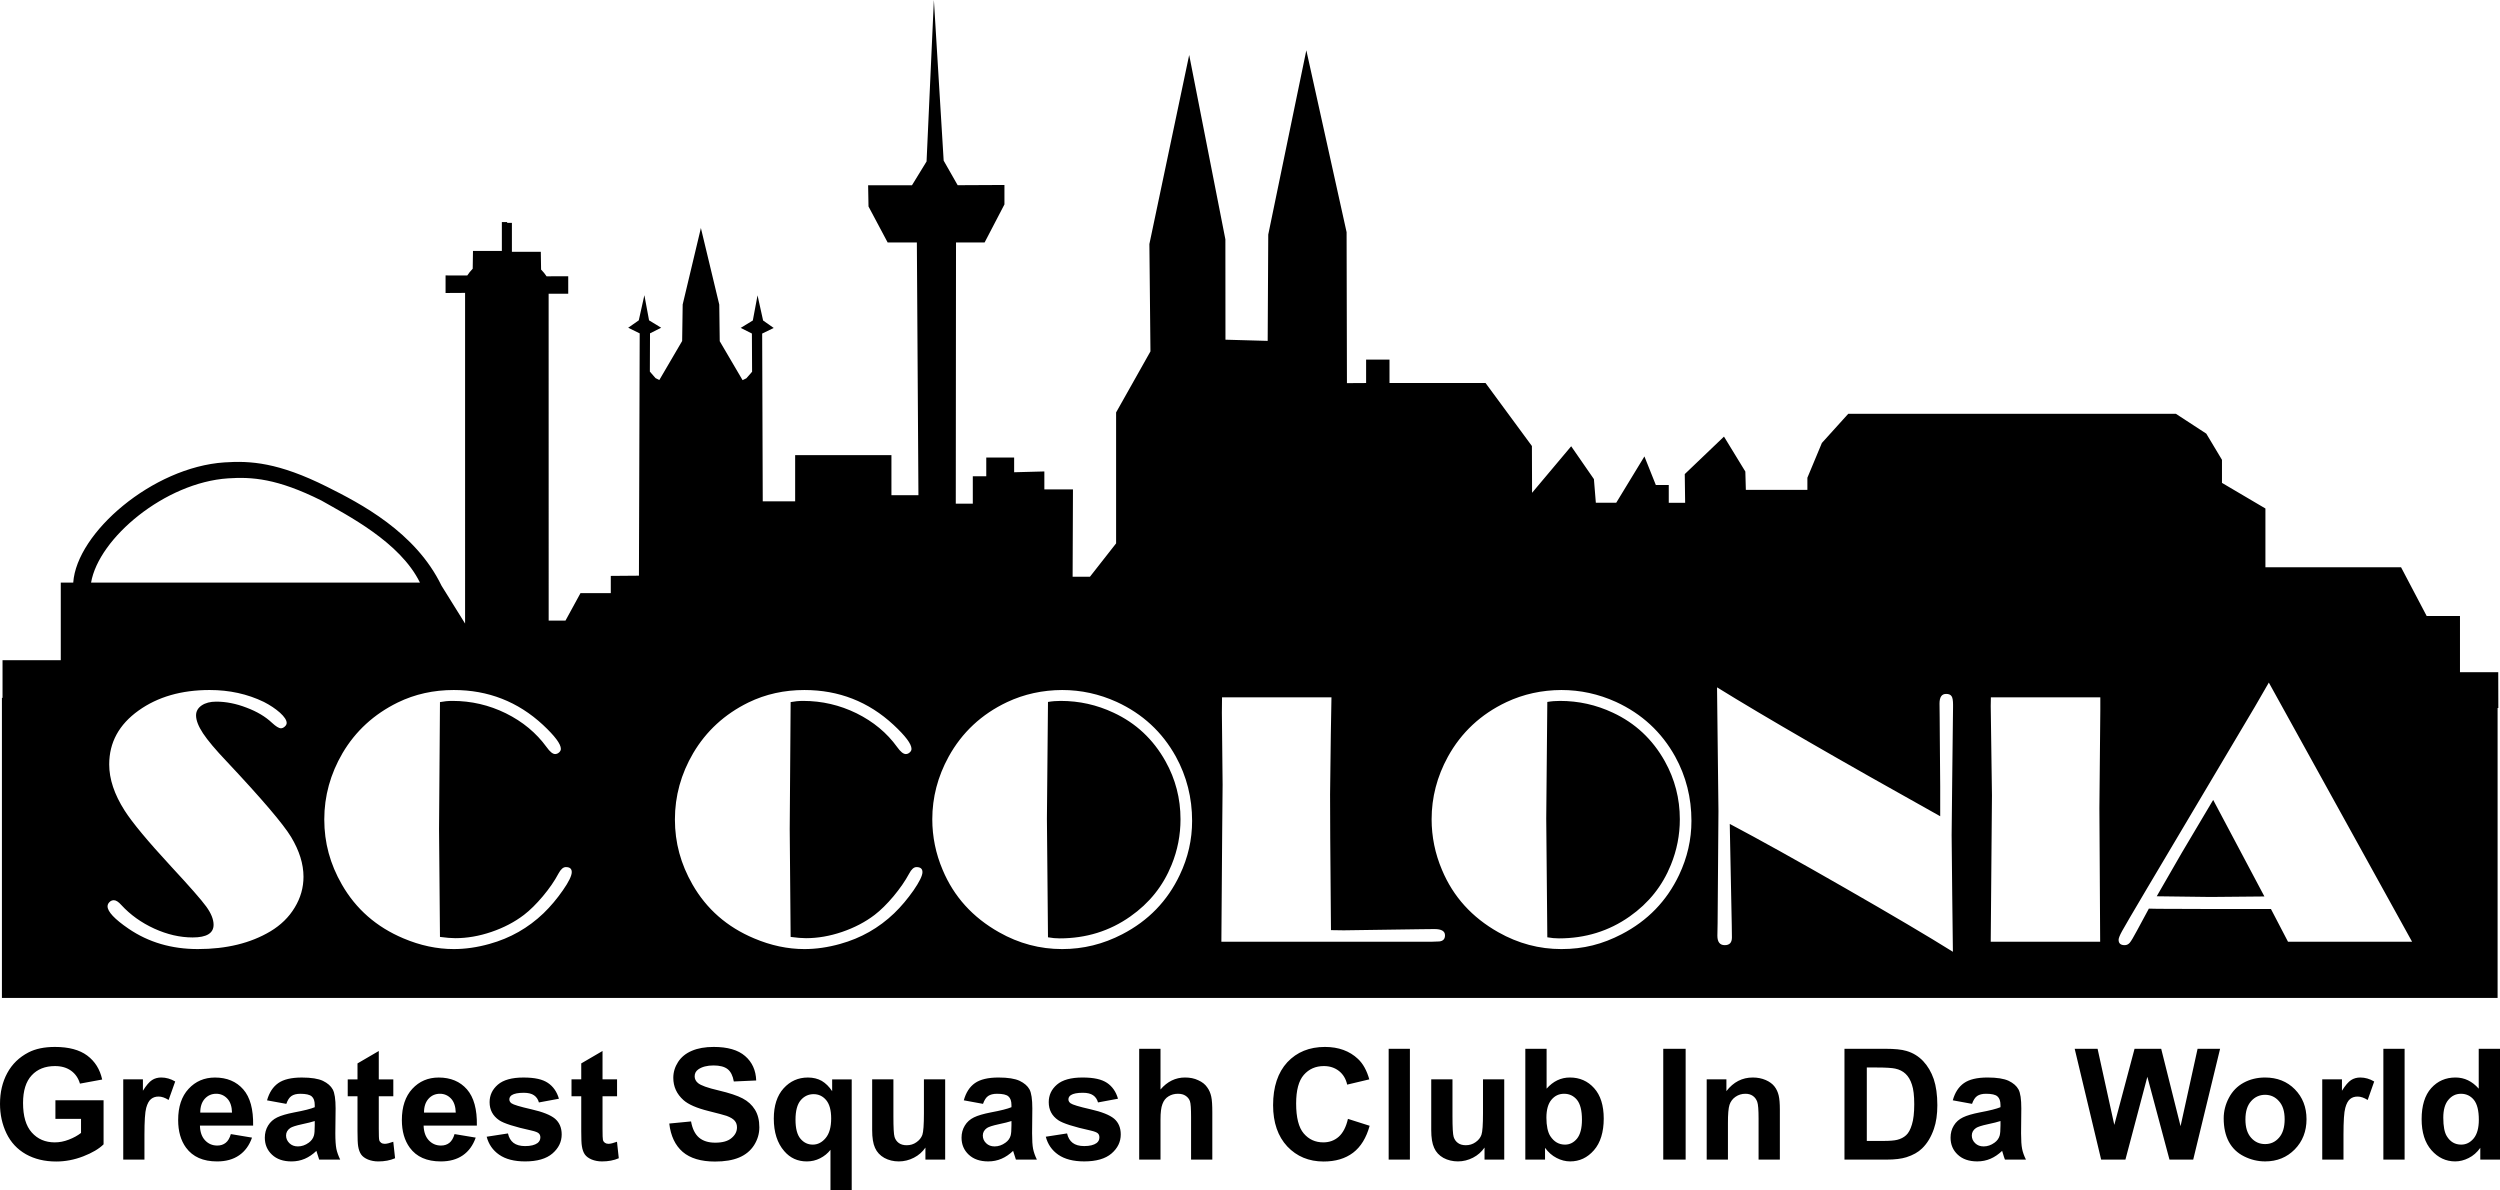 <?xml version="1.0" encoding="UTF-8"?>
<svg id="Layer_1" data-name="Layer 1" xmlns="http://www.w3.org/2000/svg" viewBox="0 0 651.98 310.38">
  <defs>
    <style>
      .cls-1 {
        fill-rule: evenodd;
      }
    </style>
  </defs>
  <path class="cls-1" d="M216.58,310.38v-10.52c-.71,.93-1.62,1.66-2.7,2.21s-2.23,.82-3.48,.82c-2.39,0-4.34-.89-5.88-2.69-1.81-2.08-2.72-4.91-2.72-8.49,0-3.36,.86-5.99,2.55-7.87,1.71-1.89,3.82-2.83,6.34-2.83,1.39,0,2.6,.3,3.62,.88,1.01,.6,1.92,1.49,2.71,2.68v-3.08h5.1v28.89h-5.54m-38.54-9.98c-1.95-1.69-3.12-4.15-3.5-7.39l5.68-.55c.34,1.91,1.03,3.31,2.07,4.21,1.05,.89,2.46,1.33,4.24,1.33,1.87,0,3.29-.39,4.23-1.19,.97-.8,1.44-1.72,1.44-2.8,0-.68-.19-1.25-.6-1.73-.4-.48-1.1-.9-2.1-1.27-.68-.23-2.24-.64-4.67-1.25-3.12-.77-5.33-1.74-6.58-2.86-1.78-1.59-2.66-3.53-2.66-5.81,0-1.47,.42-2.85,1.25-4.14,.83-1.27,2.03-2.26,3.61-2.92,1.56-.67,3.46-1,5.68-1,3.63,0,6.36,.79,8.19,2.38,1.83,1.58,2.8,3.71,2.89,6.37l-5.84,.26c-.25-1.49-.79-2.56-1.6-3.21-.82-.65-2.06-.97-3.7-.97s-3.02,.35-3.99,1.05c-.61,.44-.92,1.03-.92,1.79,0,.67,.29,1.27,.87,1.75,.73,.62,2.52,1.26,5.36,1.92,2.84,.67,4.94,1.37,6.29,2.09,1.37,.72,2.44,1.7,3.2,2.93,.77,1.25,1.15,2.77,1.15,4.61,0,1.66-.46,3.2-1.37,4.65-.93,1.45-2.23,2.52-3.91,3.22-1.68,.71-3.78,1.05-6.28,1.05-3.65,0-6.47-.84-8.43-2.52m-171.28,.61c-2.25-1.28-3.94-3.09-5.07-5.44-1.13-2.36-1.69-4.93-1.69-7.69,0-3.02,.63-5.7,1.89-8.03,1.26-2.34,3.11-4.13,5.54-5.39,1.85-.96,4.16-1.43,6.91-1.43,3.59,0,6.39,.75,8.41,2.25,2.02,1.51,3.32,3.59,3.9,6.25l-5.8,1.07c-.41-1.41-1.17-2.54-2.29-3.35-1.13-.82-2.53-1.23-4.22-1.23-2.54,0-4.58,.8-6.07,2.41-1.51,1.62-2.26,4.02-2.26,7.21,0,3.43,.75,6,2.28,7.71s3.52,2.57,6,2.57c1.22,0,2.44-.24,3.67-.72,1.23-.47,2.29-1.06,3.17-1.74v-3.67h-6.68v-4.86h12.56v11.5c-1.21,1.19-2.98,2.23-5.3,3.13s-4.67,1.35-7.05,1.35c-3.02,0-5.66-.64-7.9-1.9m328.95-2.03c-2.44-2.62-3.7-6.21-3.7-10.76,0-4.81,1.26-8.53,3.71-11.2,2.5-2.66,5.76-3.99,9.82-3.99,3.53,0,6.41,1.05,8.61,3.13,1.31,1.23,2.3,3.01,2.95,5.33l-5.77,1.37c-.33-1.5-1.04-2.68-2.13-3.55-1.1-.86-2.41-1.29-3.94-1.29-2.17,0-3.89,.77-5.24,2.3-1.34,1.54-2,4.02-2,7.47,0,3.65,.66,6.26,1.98,7.8,1.33,1.56,3.02,2.33,5.12,2.33,1.56,0,2.9-.49,4.01-1.47,1.1-.99,1.92-2.54,2.4-4.66l5.66,1.8c-.87,3.14-2.3,5.49-4.32,7.03-2.03,1.53-4.58,2.29-7.7,2.29-3.81,0-6.98-1.31-9.46-3.93m-287.19,.33c-1.38-1.89-2.06-4.29-2.06-7.21,0-3.46,.9-6.18,2.72-8.14,1.81-1.96,4.1-2.95,6.88-2.95,3.1,0,5.57,1.03,7.37,3.08,1.81,2.06,2.66,5.21,2.58,9.45h-13.87c.03,1.65,.48,2.93,1.33,3.84,.86,.92,1.92,1.37,3.2,1.37,.86,0,1.59-.24,2.18-.71,.6-.47,1.04-1.23,1.35-2.28l5.52,.92c-.71,2.03-1.83,3.56-3.37,4.62-1.53,1.06-3.44,1.59-5.74,1.59-3.64,0-6.33-1.19-8.09-3.58m22.41,1.82c-1.24-1.17-1.87-2.64-1.87-4.43,0-1.18,.29-2.24,.85-3.16,.57-.93,1.36-1.64,2.37-2.13,1.03-.5,2.49-.92,4.42-1.3,2.59-.48,4.38-.94,5.38-1.36v-.55c0-1.06-.26-1.82-.79-2.27-.53-.46-1.52-.68-2.98-.68-1,0-1.75,.2-2.3,.58-.56,.38-1,1.06-1.34,2.05l-5.03-.92c.56-2.02,1.54-3.52,2.92-4.49,1.37-.97,3.43-1.46,6.14-1.46,2.48,0,4.31,.3,5.52,.87,1.21,.59,2.06,1.33,2.55,2.23,.5,.9,.75,2.56,.75,4.96l-.07,6.47c0,1.84,.1,3.19,.27,4.07,.18,.87,.52,1.81,1,2.81h-5.48c-.15-.38-.32-.91-.53-1.64-.1-.33-.16-.55-.2-.64-.94,.91-1.97,1.6-3.03,2.06-1.08,.46-2.23,.69-3.45,.69-2.17,0-3.86-.59-5.1-1.76m25.02,1.26c-.8-.34-1.39-.77-1.76-1.3-.38-.54-.64-1.25-.79-2.16-.11-.64-.17-1.95-.17-3.9v-9.13h-2.55v-4.41h2.55v-4.16l5.55-3.24v7.4h3.79v4.41h-3.79v8.44c0,1.71,.04,2.7,.12,2.99,.07,.28,.23,.51,.49,.7,.26,.18,.58,.27,.94,.27,.51,0,1.25-.18,2.23-.54l.47,4.3c-1.29,.56-2.75,.83-4.38,.83-1,0-1.89-.18-2.7-.5m10.92-3.08c-1.38-1.89-2.07-4.29-2.07-7.21,0-3.46,.91-6.18,2.72-8.14s4.11-2.95,6.88-2.95c3.12,0,5.57,1.03,7.37,3.08,1.8,2.06,2.67,5.21,2.59,9.45h-13.89c.05,1.65,.5,2.93,1.35,3.84,.86,.92,1.92,1.37,3.19,1.37,.87,0,1.6-.24,2.19-.71,.58-.47,1.04-1.23,1.34-2.28l5.52,.92c-.71,2.03-1.83,3.56-3.36,4.62-1.54,1.06-3.44,1.59-5.74,1.59-3.65,0-6.34-1.19-8.09-3.58m23.32,1.84c-1.67-1.16-2.76-2.73-3.27-4.7l5.55-.86c.24,1.09,.72,1.9,1.44,2.46,.73,.55,1.74,.84,3.04,.84,1.44,0,2.51-.27,3.23-.79,.48-.37,.74-.86,.74-1.48,0-.42-.13-.78-.41-1.04-.26-.26-.88-.51-1.84-.73-4.48-.98-7.31-1.89-8.5-2.71-1.65-1.13-2.49-2.7-2.49-4.7,0-1.82,.73-3.35,2.16-4.58,1.44-1.23,3.65-1.85,6.66-1.85s4.99,.47,6.38,1.4,2.35,2.31,2.88,4.13l-5.22,.97c-.22-.81-.65-1.44-1.28-1.87-.62-.43-1.51-.65-2.66-.65-1.46,0-2.5,.2-3.14,.61-.42,.29-.63,.66-.63,1.12,0,.4,.19,.74,.55,1.01,.5,.37,2.23,.89,5.17,1.56,2.96,.67,5.02,1.49,6.19,2.46,1.15,.99,1.74,2.36,1.74,4.11,0,1.93-.81,3.58-2.42,4.97-1.6,1.37-3.97,2.06-7.11,2.06-2.85,0-5.11-.59-6.76-1.74m24.11,1.24c-.8-.34-1.39-.77-1.77-1.3-.38-.54-.64-1.25-.78-2.16-.12-.64-.17-1.95-.17-3.9v-9.13h-2.54v-4.41h2.54v-4.16l5.55-3.24v7.4h3.79v4.41h-3.79v8.44c0,1.71,.04,2.7,.11,2.99,.08,.28,.24,.51,.5,.7,.26,.18,.56,.27,.94,.27,.51,0,1.24-.18,2.22-.54l.47,4.3c-1.28,.56-2.74,.83-4.38,.83-.99,0-1.89-.18-2.69-.5m76.32-.42c-1.11-.63-1.92-1.49-2.42-2.61-.51-1.11-.75-2.66-.75-4.63v-13.24h5.54v9.61c0,2.95,.09,4.74,.3,5.41,.2,.66,.58,1.19,1.11,1.58,.54,.39,1.23,.58,2.06,.58,.94,0,1.8-.25,2.54-.79,.74-.51,1.26-1.15,1.54-1.91,.27-.78,.41-2.66,.41-5.66v-8.82h5.54v20.93h-5.15v-3.14c-.76,1.12-1.76,2-3,2.64s-2.56,.97-3.94,.97-2.67-.31-3.78-.92m22.01-.84c-1.24-1.17-1.87-2.64-1.87-4.43,0-1.18,.29-2.24,.86-3.16,.56-.93,1.36-1.64,2.37-2.13,1.01-.5,2.48-.92,4.4-1.3,2.59-.48,4.39-.94,5.39-1.36v-.55c0-1.06-.27-1.82-.8-2.27-.52-.46-1.5-.68-2.98-.68-.97,0-1.74,.2-2.3,.58-.55,.38-.99,1.06-1.34,2.05l-5.01-.92c.55-2.02,1.52-3.52,2.9-4.49,1.39-.97,3.43-1.46,6.15-1.46,2.48,0,4.32,.3,5.52,.87,1.21,.59,2.07,1.33,2.56,2.23s.74,2.56,.74,4.96l-.06,6.47c0,1.84,.09,3.19,.26,4.07,.18,.87,.5,1.81,.99,2.81h-5.47c-.14-.38-.32-.91-.53-1.64-.1-.33-.16-.55-.2-.64-.95,.91-1.96,1.6-3.04,2.06-1.07,.46-2.22,.69-3.45,.69-2.16,0-3.84-.59-5.09-1.76m23.36,.02c-1.67-1.16-2.75-2.73-3.26-4.7l5.55-.86c.24,1.09,.72,1.9,1.45,2.46,.72,.55,1.72,.84,3.03,.84,1.42,0,2.51-.27,3.22-.79,.49-.37,.73-.86,.73-1.48,0-.42-.12-.78-.39-1.04-.28-.26-.89-.51-1.85-.73-4.47-.98-7.29-1.89-8.49-2.71-1.66-1.13-2.48-2.7-2.48-4.7,0-1.82,.71-3.35,2.14-4.58s3.66-1.85,6.66-1.85,5,.47,6.4,1.4c1.38,.93,2.34,2.31,2.86,4.13l-5.21,.97c-.23-.81-.65-1.44-1.28-1.87s-1.51-.65-2.66-.65c-1.47,0-2.51,.2-3.14,.61-.43,.29-.64,.66-.64,1.12,0,.4,.2,.74,.56,1.01,.5,.37,2.22,.89,5.17,1.56,2.96,.67,5.02,1.49,6.19,2.46,1.15,.99,1.73,2.36,1.73,4.11,0,1.93-.8,3.58-2.41,4.97-1.6,1.37-3.97,2.06-7.11,2.06-2.85,0-5.11-.59-6.77-1.74m100.43,.82c-1.11-.63-1.92-1.49-2.41-2.61-.51-1.11-.76-2.66-.76-4.63v-13.24h5.54v9.61c0,2.95,.1,4.74,.31,5.41,.21,.66,.58,1.19,1.12,1.58,.53,.39,1.22,.58,2.04,.58,.95,0,1.79-.25,2.55-.79,.74-.51,1.26-1.15,1.53-1.91,.28-.78,.41-2.66,.41-5.66v-8.82h5.54v20.93h-5.14v-3.14c-.77,1.12-1.76,2-3,2.64-1.25,.64-2.56,.97-3.93,.97s-2.68-.31-3.8-.92m29.53,.02c-1.16-.59-2.17-1.48-3.02-2.64v3.07h-5.14v-28.9h5.55v10.4c1.7-1.93,3.72-2.91,6.07-2.91,2.55,0,4.66,.92,6.32,2.77,1.67,1.85,2.51,4.49,2.51,7.96s-.86,6.32-2.56,8.24c-1.7,1.95-3.76,2.91-6.2,2.91-1.19,0-2.37-.3-3.53-.9m104.61-.86c-1.25-1.17-1.87-2.64-1.87-4.43,0-1.18,.28-2.24,.85-3.16,.56-.93,1.36-1.64,2.38-2.13,1.02-.5,2.48-.92,4.4-1.3,2.59-.48,4.38-.94,5.39-1.36v-.55c0-1.06-.27-1.82-.8-2.27-.52-.46-1.51-.68-2.98-.68-.98,0-1.74,.2-2.3,.58-.55,.38-.99,1.06-1.34,2.05l-5.02-.92c.55-2.02,1.53-3.52,2.91-4.49s3.43-1.46,6.15-1.46c2.47,0,4.31,.3,5.52,.87,1.21,.59,2.06,1.33,2.55,2.23,.5,.9,.74,2.56,.74,4.96l-.06,6.47c0,1.84,.09,3.19,.27,4.07,.17,.87,.5,1.81,1,2.81h-5.48c-.15-.38-.33-.91-.54-1.64-.09-.33-.15-.55-.19-.64-.95,.91-1.97,1.6-3.04,2.06s-2.22,.69-3.45,.69c-2.16,0-3.85-.59-5.09-1.76m74.68,.45c-1.74-.86-3.06-2.13-3.97-3.8-.9-1.68-1.35-3.72-1.35-6.13,0-1.83,.45-3.63,1.35-5.33,.91-1.73,2.2-3.05,3.85-3.95,1.66-.9,3.52-1.36,5.58-1.36,3.16,0,5.76,1.03,7.78,3.08,2.02,2.06,3.04,4.65,3.04,7.8s-1.03,5.79-3.07,7.87c-2.05,2.08-4.62,3.13-7.71,3.13-1.93,0-3.76-.44-5.5-1.31m48.87-1.6c-1.71-1.94-2.57-4.64-2.57-8.11s.83-6.24,2.5-8.09,3.77-2.77,6.34-2.77c2.33,0,4.35,.98,6.05,2.91v-10.4h5.55v28.9h-5.14v-3.07c-.86,1.2-1.86,2.08-3.04,2.66-1.16,.59-2.33,.88-3.51,.88-2.41,0-4.47-.97-6.18-2.91m-601.97,2.44v-20.93h5.13v2.97c.88-1.4,1.67-2.33,2.38-2.78,.69-.45,1.5-.67,2.4-.67,1.25,0,2.47,.35,3.64,1.04l-1.72,4.82c-.93-.59-1.8-.89-2.6-.89s-1.42,.2-1.97,.64c-.54,.42-.96,1.2-1.27,2.31-.31,1.12-.46,3.45-.46,7.02v6.47h-5.53m264.95,0v-28.9h5.56v10.62c1.77-2.09,3.93-3.13,6.39-3.13,1.3,0,2.44,.23,3.44,.71,1.06,.47,1.81,1.08,2.32,1.82,.55,.73,.88,1.55,1.08,2.44s.28,2.27,.28,4.16v12.28h-5.54v-11.06c0-2.2-.09-3.59-.3-4.18s-.6-1.06-1.12-1.4c-.52-.36-1.19-.53-2.01-.53-.92,0-1.72,.22-2.45,.67-.74,.44-1.26,1.12-1.59,2.02-.35,.9-.5,2.23-.5,3.99v10.49h-5.56m65.06,0v-28.9h5.54v28.9h-5.54m71.61,0v-28.9h5.84v28.9h-5.84m11.33,0v-20.93h5.14v3.07c1.83-2.37,4.12-3.55,6.89-3.55,1.23,0,2.34,.22,3.36,.66,1.01,.44,1.77,1.01,2.29,1.68,.53,.69,.88,1.46,1.09,2.33,.21,.86,.31,2.11,.31,3.72v13.02h-5.55v-10.68c0-2.27-.11-3.73-.35-4.4-.24-.65-.62-1.18-1.15-1.54-.53-.37-1.17-.55-1.92-.55-.97,0-1.82,.26-2.59,.79-.76,.52-1.28,1.22-1.57,2.09-.28,.86-.42,2.47-.41,4.8v9.49h-5.54m35.93,0v-28.9h10.66c2.41,0,4.25,.18,5.5,.56,1.7,.49,3.15,1.38,4.36,2.65,1.2,1.28,2.12,2.84,2.76,4.69,.62,1.84,.94,4.12,.94,6.82,0,2.38-.3,4.44-.89,6.15-.72,2.1-1.74,3.81-3.09,5.11-1.01,.99-2.38,1.76-4.09,2.3-1.3,.41-3.02,.62-5.18,.62h-10.97m66.94,0l-6.9-28.9h5.97l4.36,19.85,5.28-19.85h6.95l5.05,20.18,4.44-20.18h5.87l-7.01,28.9h-6.19l-5.77-21.6-5.72,21.6h-6.33m57.66,0v-20.93h5.14v2.97c.88-1.4,1.68-2.33,2.38-2.78s1.5-.67,2.4-.67c1.26,0,2.46,.35,3.63,1.04l-1.7,4.82c-.94-.59-1.81-.89-2.61-.89s-1.44,.2-1.97,.64c-.53,.42-.96,1.2-1.26,2.31-.32,1.12-.47,3.45-.47,7.02v6.47h-5.54m15.94,0v-28.9h5.54v28.9h-5.54m-541.03-4.42c.67-.49,1.12-1.11,1.33-1.83,.15-.48,.22-1.37,.22-2.7v-1.11c-.72,.23-1.84,.53-3.38,.85-1.53,.33-2.54,.66-3.01,.97-.72,.51-1.09,1.16-1.09,1.95s.3,1.44,.87,2.01c.59,.57,1.32,.84,2.21,.84,1,0,1.95-.32,2.85-.98m181.7,0c.69-.49,1.12-1.11,1.33-1.83,.14-.48,.22-1.37,.22-2.7v-1.11c-.71,.23-1.83,.53-3.38,.85-1.54,.33-2.54,.66-3.01,.97-.72,.51-1.08,1.16-1.08,1.95s.28,1.44,.86,2.01,1.32,.84,2.21,.84c1,0,1.95-.32,2.85-.98m257.93,0c.68-.49,1.12-1.11,1.33-1.83,.14-.48,.22-1.37,.22-2.7v-1.11c-.72,.23-1.84,.53-3.38,.85-1.54,.33-2.54,.66-3.01,.97-.73,.51-1.09,1.16-1.09,1.95s.29,1.44,.87,2.01c.59,.57,1.32,.84,2.21,.84,1,0,1.95-.32,2.85-.98m-304.84-1.2c.96-1.14,1.44-2.84,1.44-5.11,0-2.14-.43-3.73-1.3-4.78-.88-1.05-1.98-1.56-3.29-1.56s-2.46,.53-3.36,1.59c-.9,1.07-1.35,2.76-1.35,5.07s.44,3.96,1.3,4.97c.87,1.03,1.94,1.53,3.21,1.53s2.39-.56,3.35-1.71m195.95,.15c.85-1.05,1.29-2.7,1.29-4.94,0-2.4-.44-4.11-1.3-5.18-.87-1.04-1.98-1.58-3.34-1.58s-2.43,.51-3.3,1.54c-.88,1.04-1.33,2.6-1.33,4.7s.35,3.78,1.02,4.81c.97,1.48,2.24,2.21,3.83,2.21,1.22,0,2.27-.52,3.13-1.56m233.85-.06c.89-1.09,1.34-2.71,1.34-4.86,0-2.41-.44-4.13-1.3-5.2-.86-1.04-1.98-1.58-3.34-1.58s-2.41,.53-3.29,1.57c-.89,1.04-1.34,2.6-1.34,4.67,0,2.24,.31,3.86,.94,4.86,.89,1.44,2.13,2.16,3.73,2.16,1.28,0,2.36-.54,3.26-1.62m-50.78-.17c.99-1.11,1.48-2.72,1.48-4.81s-.49-3.63-1.48-4.73c-.97-1.11-2.18-1.66-3.62-1.66s-2.67,.55-3.65,1.66c-.99,1.1-1.48,2.68-1.48,4.77s.49,3.66,1.48,4.77c.98,1.11,2.19,1.65,3.65,1.65s2.65-.54,3.62-1.65m-99.6,.55c.94-.23,1.73-.63,2.36-1.21,.62-.56,1.13-1.49,1.51-2.78,.41-1.29,.61-3.06,.61-5.3s-.2-3.94-.61-5.13c-.38-1.2-.94-2.13-1.65-2.8s-1.61-1.13-2.7-1.36c-.81-.18-2.4-.29-4.79-.29h-2.62v19.15h4.36c1.63,0,2.8-.1,3.53-.28m-435.47-10.77c-.79-.83-1.75-1.25-2.88-1.25-1.21,0-2.2,.44-3,1.32-.78,.88-1.17,2.08-1.16,3.59h8.28c-.04-1.61-.45-2.83-1.24-3.66m58.35,0c-.79-.83-1.75-1.25-2.89-1.25-1.2,0-2.21,.44-2.99,1.32s-1.17,2.08-1.16,3.59h8.28c-.05-1.61-.45-2.83-1.24-3.66M.5,260.25v-78.25h.16v-9.82H15.85v-20.24h3.25c.88-13,20.69-30.1,39.41-31.35,6.8-.46,14.06,0,26.74,6.34,8.65,4.33,23.1,11.77,29.89,25.81l6.15,9.88V76.38s-5.09,.03-5.09,.03v-4.58s5.66,.01,5.66,.01l.63-.87,.79-.89,.07-4.63h7.53v-7.54h1.38v.22h1.24v7.53h7.54l.07,4.64,.79,.88,.64,.88,5.65-.02v4.56h-5.11s.01,85.24,.01,85.24h4.39l3.91-7.16h7.9v-4.49l7.34-.06,.2-63.19-3-1.47,2.76-1.93,1.46-6.56,1.22,6.56,3.16,1.93-2.91,1.46-.04,9.98,1.48,1.7,.99,.49,5.95-10.17,.14-9.53,4.73-19.85,.02-.11,.02,.06v-.11s.01,.21,.01,.21l4.76,19.84,.12,9.54,5.96,10.16,.98-.48,1.5-1.71-.05-9.97-2.92-1.47,3.16-1.93,1.23-6.56,1.45,6.56,2.77,1.95-3.01,1.46,.15,43.75h8.45v-12.05h25.11v10.45s7.04,.01,7.04,.01l-.41-65.92h-7.62l-4.99-9.38-.1-5.54h11.44l3.8-6.2,1.91-42.11,2.55,41.89,3.65,6.41,12.2-.06v5.07l-5.17,9.92h-7.46l-.06,68.13h4.44v-7.15h3.51v-4.89h7.27v3.84s7.88-.21,7.88-.21v4.68h7.46l-.09,22.78h4.52s6.82-8.7,6.82-8.7v-34.15l8.96-15.92-.28-27.99,10.38-49.31,9.44,48.08,.02,26.17,11.01,.31,.15-27.73,9.93-48.05,10.5,47.43,.09,39.37,5-.03v-6.1h6.1v6.1h25.05l12.09,16.43,.04,12.2,10.2-12.14,5.93,8.57,.5,6.16h5.32s7.35-12.08,7.35-12.08l2.98,7.46h3.37v4.63h4.27l-.1-7.48,10.23-9.78,5.57,9.12,.13,4.77h16.05v-3.16l3.78-9.07,6.88-7.61h85.43s7.94,5.18,7.94,5.18l4.09,6.83v6.01l11.33,6.68v15.32h35.37l6.68,12.71h8.69s0,14.67,0,14.67h9.98l.02,9.33h-.19v75.61H.5m508.8-12.03l-.18-15.23-.15-15.18,.15-14.42,.18-15.75c0-1.48,.02-2.56,.04-3.22v-.67c0-1.08-.13-1.82-.39-2.19-.27-.4-.74-.6-1.42-.59-1.16-.01-1.72,.85-1.72,2.52l.04,3.55,.04,5.64,.1,12.39v7.8c-26.18-14.61-45.59-25.81-58.2-33.62l.37,32.27-.18,23.96-.04,5.27-.06,3.27c0,1.65,.65,2.47,1.92,2.47s1.87-.67,1.87-2.01l-.04-3.22-.48-24.1-.04-2.29c7.66,4.05,17.67,9.61,30.02,16.7,12.37,7.09,21.76,12.64,28.17,16.65m-438.78-5.33c2.69-1.62,4.82-3.67,6.34-6.21,1.53-2.52,2.29-5.19,2.29-8.03,0-3.33-1.08-6.79-3.23-10.37-2.06-3.4-7.65-9.96-16.8-19.7-2.91-3.06-4.96-5.5-6.18-7.34-1.2-1.83-1.81-3.39-1.81-4.68,0-1.05,.49-1.92,1.46-2.59,.99-.67,2.26-.99,3.81-.99,2.52,0,5.16,.51,7.9,1.57,2.74,1.03,4.94,2.35,6.63,3.95,1.03,.95,1.8,1.43,2.34,1.43,.34,0,.68-.16,1-.45,.33-.29,.49-.61,.49-.95,0-.71-.58-1.61-1.75-2.67-1.18-1.04-2.57-1.97-4.19-2.8-4.29-2.08-9.01-3.11-14.14-3.11-7.35,0-13.53,1.77-18.55,5.36-5.1,3.65-7.65,8.32-7.65,14.05,0,3.81,1.33,7.81,4.01,12.01,2.02,3.17,6.08,8.05,12.15,14.62,4.82,5.2,7.87,8.67,9.15,10.44,1.27,1.75,1.91,3.34,1.91,4.74,0,2.21-1.81,3.31-5.46,3.31-3.3,0-6.63-.77-10.02-2.31-3.38-1.55-6.23-3.6-8.57-6.14-.75-.84-1.39-1.26-1.96-1.26-.44,0-.82,.16-1.15,.5-.32,.31-.49,.69-.49,1.09,0,1.39,1.83,3.34,5.47,5.83,5.21,3.56,11.23,5.32,18.07,5.32,7.45,0,13.75-1.53,18.93-4.62m57.16,3.27c5.38-1.49,10.07-4.16,14.06-7.98,1.83-1.77,3.52-3.78,5.06-6,1.55-2.22,2.31-3.81,2.31-4.74,0-.88-.51-1.31-1.54-1.31-.69,0-1.32,.56-1.92,1.68-1.02,1.93-2.38,3.9-4.08,5.93-1.7,2.02-3.34,3.64-4.93,4.86-2.45,1.87-5.29,3.35-8.49,4.44-3.21,1.09-6.34,1.63-9.39,1.63-1.06,0-2.4-.11-4.02-.33l-.24-28.12,.24-33.12c1.03-.2,2.11-.31,3.26-.31,4.9,0,9.53,1.08,13.92,3.23,4.4,2.18,7.92,5.1,10.62,8.81,.86,1.22,1.61,1.82,2.22,1.82,.38,0,.72-.13,1.04-.42,.31-.28,.47-.58,.47-.93,0-1.27-1.56-3.35-4.67-6.26-6.54-6.06-14.3-9.09-23.26-9.09-5.23,0-10.11,1.06-14.62,3.26-6.2,3.05-11,7.45-14.39,13.2-3.17,5.43-4.76,11.19-4.76,17.29s1.52,11.63,4.58,16.96c3.67,6.41,9.03,11.1,16.06,14.06,4.38,1.86,8.76,2.79,13.13,2.79,2.98,0,6.1-.44,9.34-1.35m91.45,0c5.38-1.49,10.07-4.16,14.06-7.98,1.84-1.77,3.51-3.78,5.07-6,1.52-2.22,2.31-3.81,2.31-4.74,0-.88-.53-1.31-1.56-1.31-.68,0-1.32,.56-1.9,1.68-1.04,1.93-2.4,3.9-4.09,5.93-1.7,2.02-3.34,3.64-4.93,4.86-2.45,1.87-5.3,3.35-8.49,4.44-3.21,1.09-6.35,1.63-9.39,1.63-1.07,0-2.41-.11-4.02-.33l-.24-28.12,.24-33.12c1.03-.2,2.11-.31,3.26-.31,4.9,0,9.53,1.08,13.93,3.23,4.39,2.18,7.92,5.1,10.59,8.81,.87,1.22,1.61,1.82,2.25,1.82,.37,0,.71-.13,1.02-.42,.32-.28,.47-.58,.47-.93,0-1.27-1.55-3.35-4.68-6.26-6.53-6.06-14.28-9.09-23.25-9.09-5.23,0-10.1,1.06-14.62,3.26-6.2,3.05-10.98,7.45-14.38,13.2-3.18,5.43-4.77,11.19-4.77,17.29s1.53,11.63,4.58,16.96c3.67,6.41,9.02,11.1,16.07,14.06,4.38,1.86,8.76,2.79,13.12,2.79,2.99,0,6.11-.44,9.35-1.35m73.55-2.52c6.8-3.52,11.78-8.67,14.99-15.46,2.17-4.54,3.22-9.24,3.22-14.1,0-6.03-1.42-11.63-4.24-16.77-3.55-6.42-8.69-11.15-15.41-14.25-4.58-2.08-9.33-3.11-14.24-3.11-5.11,.02-9.89,1.06-14.35,3.15-6.68,3.16-11.78,7.92-15.27,14.26-2.83,5.17-4.25,10.6-4.25,16.29,0,4.55,.9,8.97,2.71,13.22,2.93,6.98,7.83,12.38,14.71,16.26,5.17,2.93,10.65,4.38,16.45,4.38,5.48,0,10.7-1.28,15.68-3.87m130.22,0c6.79-3.52,11.77-8.67,14.99-15.46,2.15-4.54,3.22-9.24,3.22-14.1,0-6.03-1.41-11.63-4.24-16.77-3.57-6.42-8.7-11.15-15.42-14.25-4.58-2.08-9.33-3.11-14.25-3.11-5.1,.02-9.88,1.06-14.33,3.15-6.69,3.16-11.79,7.92-15.28,14.26-2.83,5.17-4.24,10.6-4.24,16.29,0,4.55,.9,8.97,2.71,13.22,2.92,6.98,7.82,12.38,14.7,16.26,5.18,2.93,10.66,4.38,16.44,4.38s10.72-1.28,15.7-3.87m132.52,2.22c.36-.42,.99-1.49,1.9-3.19l3.08-5.71,2.34,.05,13.81,.05h15.69l4.45,8.54h32.36l-37.36-67.59-3.65,6.32-28.25,47.59c-3.65,6.16-5.77,9.8-6.38,10.91s-.9,1.86-.9,2.26c0,.94,.53,1.4,1.58,1.4,.54,0,.97-.22,1.33-.63m-180.07-.34c.99-.1,1.49-.63,1.49-1.6,0-1.09-.92-1.63-2.75-1.63l-3.65,.04-19.99,.29-3.35-.05-.19-24.05-.04-11.35,.19-15.56,.17-9.75h-28.54l-.04,4,.19,18.79-.11,12.33-.08,10.87-.13,17.75h54.69c1.2-.02,1.93-.06,2.14-.08m172.35,.08l-.2-34.88,.24-25.6v-3.26h-28.54l-.04,2.28,.32,23.31-.32,38.15h28.54m-274.4-1.16l-.05-5.71-.23-25.26,.28-30.41c1.1-.19,2.2-.27,3.32-.27,4.82,0,9.41,1.02,13.77,3.07,5.84,2.71,10.34,6.93,13.55,12.66,2.62,4.68,3.92,9.73,3.92,15.13,0,4.12-.76,8.08-2.33,11.91-2.22,5.49-5.79,9.97-10.76,13.45-5.39,3.81-11.55,5.71-18.44,5.71-.96,0-1.96-.09-3.03-.28m130.22,0l-.05-5.71-.23-25.26,.28-30.41c1.09-.19,2.19-.27,3.31-.27,4.82,0,9.42,1.02,13.78,3.07,5.83,2.71,10.34,6.93,13.55,12.66,2.61,4.68,3.92,9.73,3.92,15.13,0,4.12-.78,8.08-2.34,11.91-2.22,5.49-5.79,9.97-10.75,13.45-5.4,3.81-11.56,5.71-18.44,5.71-.96,0-1.98-.09-3.03-.28m172.95-10.52l-14.02-.18,6.54-11.35,8.18-13.78,13.36,25.18-14.06,.13M83.81,130.53c-11.56-5.78-18.15-6.19-24.33-5.78-16.41,1.08-33.73,15.55-35.73,27.19H109.52c-5.18-10.59-18.96-17.55-25.71-21.41Z"/>
</svg>